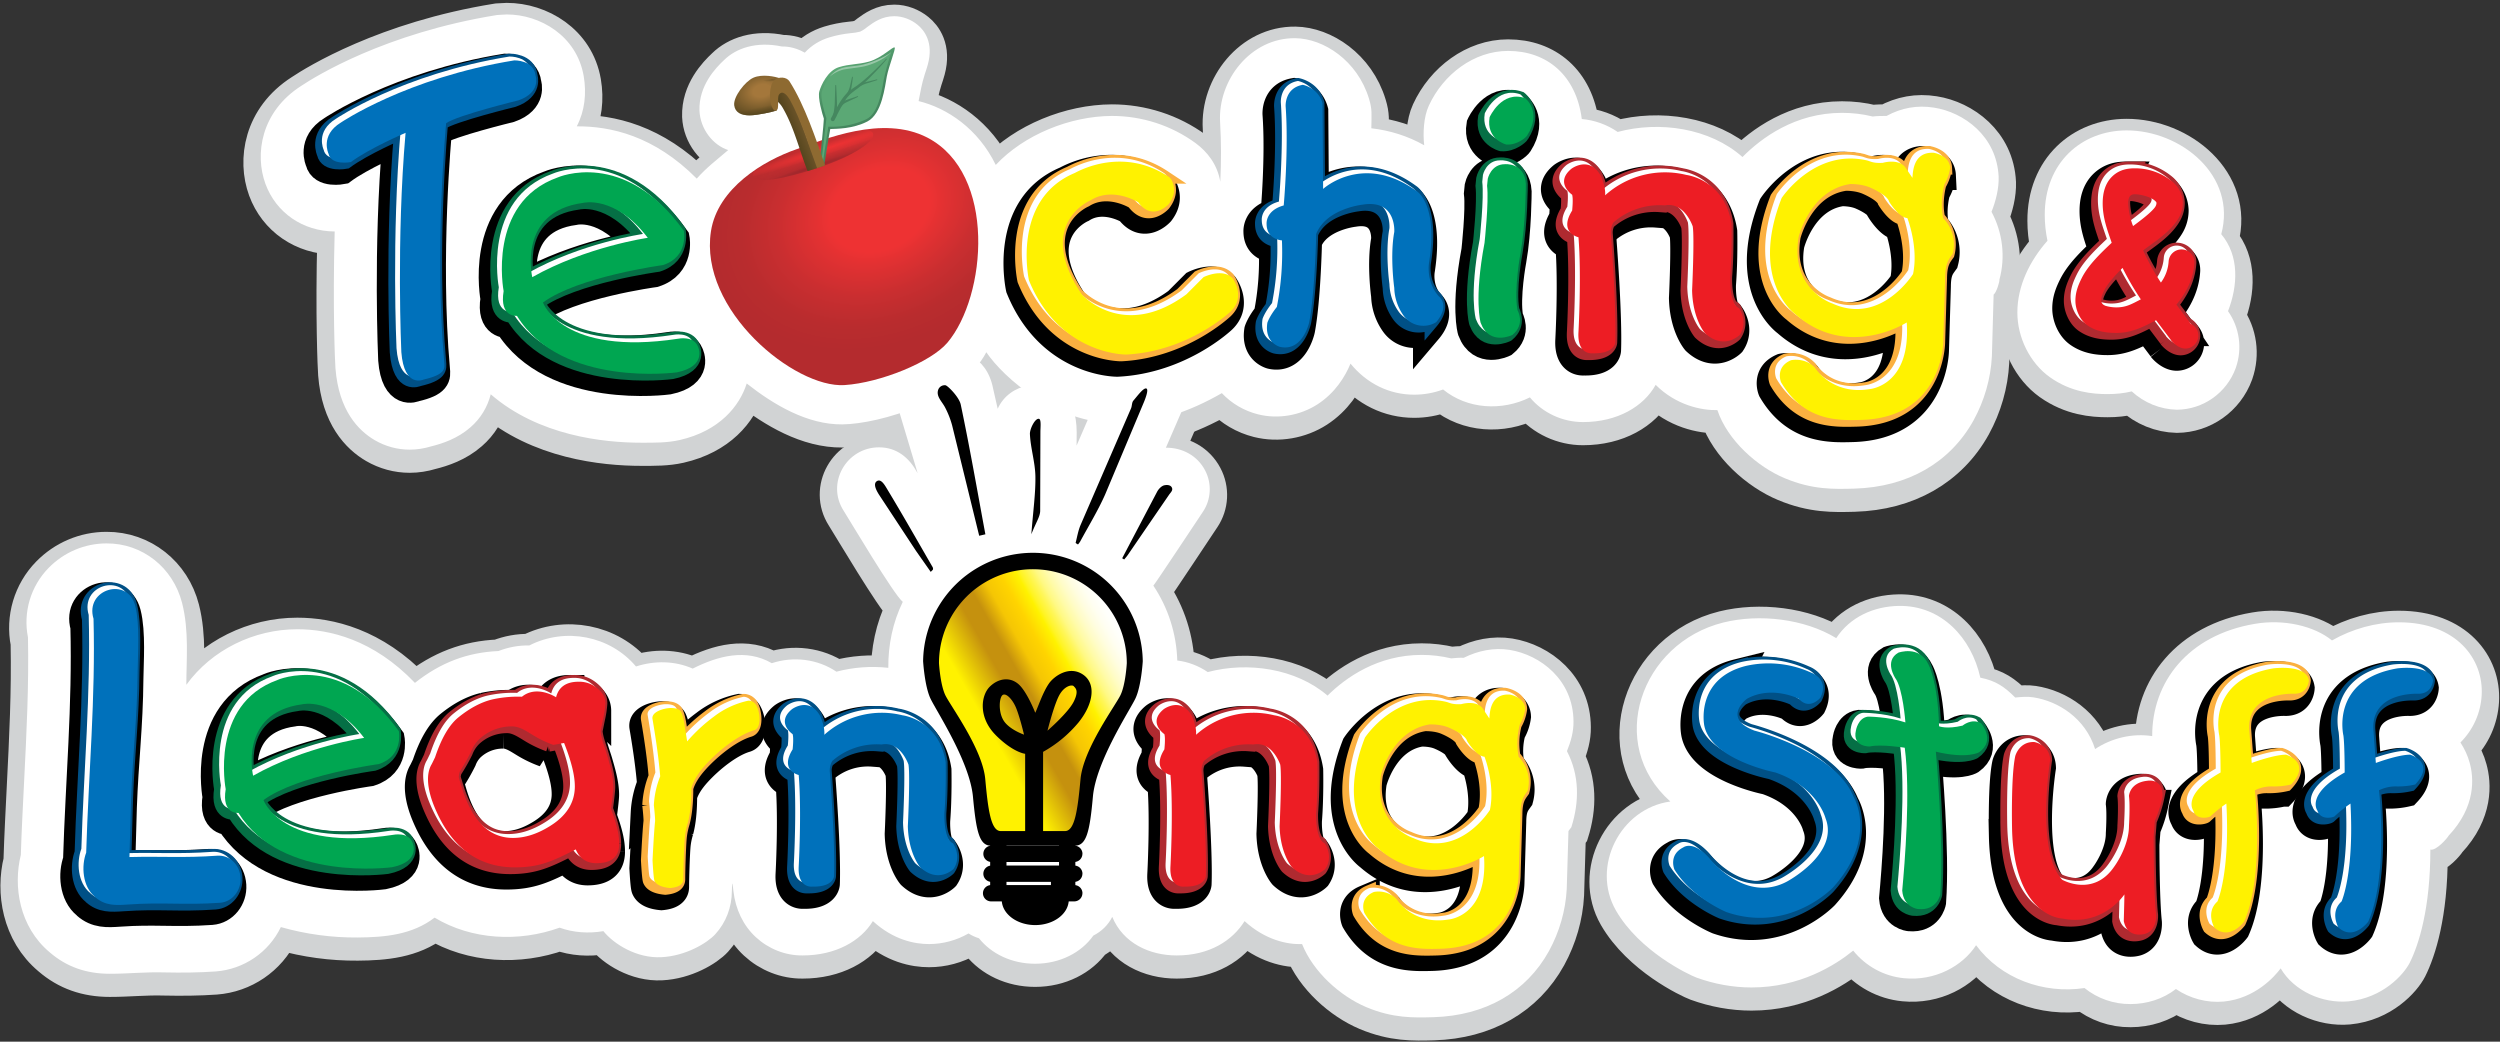 <svg xmlns="http://www.w3.org/2000/svg" xmlns:xlink="http://www.w3.org/1999/xlink" viewBox="0 0 1296 540"><rect x="0" y="0" width="1296" height="540" fill="#333333" stroke="none"/><style><![CDATA[.a{fill:#fff}.b{stroke:#000}.c{stroke-width:15}.d{stroke-width:7}.e{fill:#005086}.f{stroke:#005086}.g{fill:#0071bb}.h{fill:#af2a30}.i{stroke:#af2a30}.j{fill:#ed1d24}.k{fill:#fbb040}.l{stroke:#fbb040}.m{fill:#fff200}.n{fill:#056f45}.o{stroke:#056f45}.p{fill:#00a651}]]></style><defs><linearGradient id="A" x1="497.62" y1="385.94" x2="590.25" y2="333.27" xlink:href="#g"><stop offset=".16" stop-color="#fff200"/><stop offset=".34" stop-color="#c5910e"/><stop offset=".42" stop-color="#c5910e"/><stop offset=".5" stop-color="#f5c604"/><stop offset=".58" stop-color="#ffd400"/><stop offset=".65" stop-color="#fff200"/><stop offset=".67" stop-color="#fff425"/><stop offset=".71" stop-color="#fff658"/><stop offset=".74" stop-color="#fff984"/><stop offset=".78" stop-color="#fffbaa"/><stop offset=".82" stop-color="#fffcc9"/><stop offset=".86" stop-color="#fffde1"/><stop offset=".9" stop-color="#fffef2"/><stop offset=".94" stop-color="#fffffc"/><stop offset="1" stop-color="#fff"/></linearGradient><radialGradient id="B" cx="457.11" cy="108.49" r="90.08" gradientTransform="matrix(0.9 -0.43 0.33 0.69 8.82 230.41)" xlink:href="#g"><stop offset=".3" stop-color="#ee3233"/><stop offset=".39" stop-color="#e23132"/><stop offset=".62" stop-color="#c92e30"/><stop offset=".83" stop-color="#b92c2e"/><stop offset="1" stop-color="#b42b2e"/></radialGradient><radialGradient id="C" cx="539.59" cy="-155.39" r="9.53" gradientTransform="matrix(-0.16 -0.48 9.28 -3.07 1950.12 -131.47)" xlink:href="#g"><stop offset="0" stop-color="#9a262b"/><stop offset=".3" stop-color="#b42b2e"/><stop offset="1" stop-color="#b42b2e" stop-opacity="0"/></radialGradient><radialGradient id="D" cx="532.36" cy="-168.78" r="6.24" gradientTransform="matrix(-0.16 -0.48 8.33 -2.76 1920.34 -133.53)" xlink:href="#g"><stop offset="0" stop-color="#ee3233"/><stop offset="1" stop-color="#ee3233" stop-opacity="0"/></radialGradient><linearGradient id="E" x1="433.39" y1="36.47" x2="440.96" y2="49.11" xlink:href="#g"><stop offset="0" stop-color="#5ba875"/><stop offset="1" stop-color="#45875f"/></linearGradient><radialGradient id="F" cx="395.04" cy="46.8" r="21.46" gradientTransform="translate(2.88 103.72) rotate(-12.77) scale(1 0.67)" xlink:href="#g"><stop offset=".22" stop-color="#a4773b"/><stop offset="1" stop-color="#55451e"/></radialGradient><linearGradient id="G" x1="395.16" y1="59.39" x2="394.16" y2="54.38" xlink:href="#g"><stop offset="0" stop-color="#55451e"/><stop offset=".12" stop-color="#55451e" stop-opacity=".78"/><stop offset=".79" stop-color="#55451e" stop-opacity="0"/></linearGradient><linearGradient id="H" x1="410.75" y1="68.57" x2="416.57" y2="66.25" xlink:href="#g"><stop offset="0" stop-color="#55451e"/><stop offset="1" stop-color="#6c5429"/></linearGradient><radialGradient id="I" cx="400.04" cy="41.16" r="5.66" gradientTransform="translate(1.64 78.65) rotate(-6.78) scale(1 0.24)" xlink:href="#G"/><path id="J" d="M210.32 68.82s-18.74 8-28.45 15.2c0 0-10.23 2-11.6-4.42 0 0-4.42-9.38 6.34-16 0 0 34-23.2 90-32.3 0 0 10.22-.28 11.05 8 0 0 3 8.56-8.84 12.7 0 0-31.75 7.74-37.55 11.88 0 0-6.24 65.24-1 123.7.3 3.5.88 6.5-10.67 9.18 0 0-10.08 4.74-11.55-14.22 0 0-2.67-57.84 2.2-113.72"/><path id="K" d="M335.82 123.28s-31.93 4.6-59.9 20.4c0 0-7.9-33.9 26.32-38.5 0 0 16.46-4.28 33.57 18.1M289.08 92c-36.84 13.17-28 58.9-28 58.9-2.3 13.8 6.9 12.83 6.9 12.83 23 37.5 82.92 29.3 82.92 29.3 16.13-3.3 10.86-13.5 10.86-13.5-2.3-5.6-10.2-3.94-10.2-3.94-60.22 9.2-70.1-18.77-70.1-18.77 18.43-13.5 62.2-19.4 62.2-19.4 13.5-4.27 10.85-17.76 10.85-17.76C323.64 76.56 289.08 92 289.08 92"/><path id="L" d="M607.25 93.14c1.67 3.26 2.48 7.6-1.42 12.7 0 0-8.24 9.22-15.8-1 0 0-13.15-8.23-24.67-1 0 0-29 12.18-4.61 48.71 0 0 21.4 24.34 54.31 0l8.87-8.89s9.87-4.94 15.12.65c0 0 6.92 9.54-1 17.11 0 0-21.71 20.73-54.3 22.38 0 0-34.55.33-50.35-38.5 0 0-9.22-41.79 23.7-55.6 2.44-1.25 25-13.81 48.82 2A5.4 5.4 0 0 1 607.25 93.14Z"/><path id="M" d="M664.48 124.6s-7.88-.33-7.88-8.55c0 0-.66-6.92 8.88-9.55 0 0 2.63-28.95 1-51.33 0 0-.66-9.54 8.9-11.2 0 0 8 1.47 10.2 9.55l.33 44.42s20.72-19.1 48.7 1.3c0 0 10.86 6.6 6.27 36.52 0 0-2 9.88 4.92 17.77 0 0 6.26 4.6-1.3 13.5a12.67 12.67 0 0 1-16.79-3.28 25.82 25.82 0 0 1-4.92-14.49s-2.32-16.44 0-29c0 0 1.3-17.1-16.46-14.16 0 0-18.76 2-24 15.15 0 0-.66 30.28-3.62 45.73 0 0-3.3 15.47-15.13 12.84 0 0-8.23-2-6.58-12.5 0 0 1-3.28 4.92-8.2a146.43 146.43 0 0 0 2.63-34.56"/><path id="N" d="M780.79 74.91s-10.54-2.64-8.58-14.15c0 0 6.27-14.15 18.43-9.86 0 0 9 6.9 1 19.4C791.37 70.93 786.64 75.4 780.79 74.91ZM770.9 96.29c1 8.57-1.32 29.63-1.32 29.63-5.58 29.61-2 41.45-2 41.45 4.6 12.18 16.45 6.26 16.45 6.26 6.92-5.6 2.64-12.83 2.64-12.83-2-10.85 1.64-30 1.64-30C791 115.71 791 95.31 791 95.31c-.66-11.19-10.87-10.19-10.87-10.19-7.24 0-8.87 7.55-8.87 7.55Z"/><path id="O" d="M818.3 123s-10.52-2.3-3.3-13.83c0 0 .66-5.92 0-8.22 0 0-9.2-6.26-.33-13.5 0 0 9.2-6.92 15.13 3.62 0 0 2.64 5.25 2.3 10.18a46.4 46.4 0 0 1 42.12-10.56S894 93 897.6 116.05c0 0 .34 14.8-.66 27.3 0 0-.65 14.16 4.62 16.46 0 0 4.92 6.92.32 13.82 0 0-8.22 8.22-18.1-1 0 0-6.26-7.24-6.6-22.06 0 0 1.3-27.3.33-33.23 0 0-4.28-12.83-14.47-10.86a36.26 36.26 0 0 0-26.67 8.88 10.47 10.47 0 0 0-1.31 5.93s3 38.5 2.3 56.26c0 0-.33 5.94-11.85 5.6 0 0-7.9 1-7.24-10.87 0 0 1.63-29.6 0-49.35"/><path id="P" d="M991.4 92.2c.28-3.5.57-13.54 11.07-13 0 0 8.16 1.3 8.47 7.8a22.51 22.51 0 0 1-2.93 8.49s-2.6 8.8-.65 17.6a19.45 19.45 0 0 1 4.88 18.56c-1.93 2.68-3.85 4.9-3.9 12.72l-1 33.55s-.65 38.57-42.35 39.75c-11.5.33-29.66 1-41.7-19.54 0 0-3.26-7.83 5.22-11.4 0 0 7.16-1.63 12.37 3.9 0 0 8.8 14.35 28.35 11.08 0 0 21.5-1.62 19.22-34.54 0 0-30.63 19.56-57.68-4.23 0 0-24.1-17-7.16-60.28 0 0 16.8-25.6 44-19.55 2.1.47 3.24 1.62 8.47 1.3 0 0 7.48-2.3 11.4 2zm-32.58 3.27c-20.52 3.25-26.4 27.36-26.4 27.36-4.56 27.38 17.6 34.54 17.6 34.54 25.06 11.4 41.7-15.32 41.7-15.32 2.95-14-2.94-29-2.94-29-4.55-.32-9.44-8.48-9.44-8.48-1-3.58-9.45-7.16-9.45-7.16-4.88-2.28-11.07-2-11.07-2"/><path id="Q" d="M1125.4 176.26l-7.7-10.24c-7.07 3.68-12.9 6.57-20.6 6.57-4.92 0-10.35-.63-15.15-4.05-3.78-2.7-6.06-8.1-6.06-12.63s1.5-8.2 3.27-11.74c3.46-6.94 10.25-13.28 15.54-18.32-2.28-6.67-4.67-12.93-4.67-20.45 0-5.18 1.18-10.44 5.18-14.15 3.54-3.28 7.7-4 11.5-4a30.51 30.51 0 0 1 20.08 7.45 14.89 14.89 0 0 1 4.8 10.49 15.63 15.63 0 0 1-2.4 8.2c-4.37 7.14-12.18 11.8-18.18 16.42a118.88 118.88 0 0 0 9.21 16.67 20.64 20.64 0 0 0 4-11 6.7 6.7 0 0 1 13.37.88c-.62 9.6-5.43 16.78-9.33 21.57.1.15 5.43 7 7.44 10a6.56 6.56 0 0 1 3.54 8.21 6.77 6.77 0 0 1-6.31 4.56c-3.2 0-6.28-2.77-7.6-4.42m-34.08-17.82a19.79 19.79 0 0 0 5.8.89c5.06 0 7.73-1.56 12.76-4.17a145.63 145.63 0 0 1-9.48-16.3c-3.55 3.55-7.62 7.92-9.46 11.63-1.46 3-2.9 6.64.43 7.93zm12-53a37.69 37.69 0 0 0 2.53 11.74c3.7-2.76 9.07-6.77 11.24-9.6 1.1-1.43 1-2.78.63-3-2.12-2.52-8.12-3.9-11-3.9s-3.4 2.35-3.4 4.8"/><path id="R" d="M49.34 465c-6.67-5.3-7.24-16.17-4.66-23 1.24-41.05 4.9-80.17 3.8-121.23-4.62-15.38 17.7-22 21.6-6.83 2.53 9.86 1.34 25.74 1.27 33.72-.22 25.3-2.54 42.6-3.4 66.77l-.84 29.86c16.9-.44 28.25.53 45.52-.7 6.34-.45 11.64 4.55 12.06 11.4.42 6.6-4.24 12.54-10.6 13-19 1.33-29.2-.42-47.85.92-6 .42-11.7.77-16.93-3.88"/><path id="S" d="M188.75 382.53s-30.68 4.42-57.54 19.6c0 0-7.6-32.55 25.3-37 0 0 15.8-4.12 32.25 17.38m-44.9-30C108.45 365.15 117 409.1 117 409.1c-2.2 13.27 6.63 12.32 6.63 12.32 22.13 36 79.66 28.14 79.66 28.14 15.5-3.18 10.43-13 10.43-13-2.2-5.38-9.8-3.8-9.8-3.8-57.84 8.85-67.33-18-67.33-18 17.7-13 59.75-18.66 59.75-18.66 12.95-4.1 10.43-17.06 10.43-17.06-29.7-41.42-62.92-26.55-62.92-26.55"/><path id="T" d="M321 437.48q0 10-11.9 10c-5.26 0-8.75-2.68-10.63-7.14-11.49 5.78-18.43 9.3-31.52 9.3q-28.85 0-41.78-31.45c-3.18-7.74-4.8-16.29-1.41-22 .15-.24.74-1.46 1.79-3.64q5-15 12.18-20.74 8.85-7.14 17.47-9.22a61.05 61.05 0 0 1 15.39-1.41c5.27-4.34 12.43-2.9 17.69.29a.35.35 0 0 0 0-.06q2.1-8 11.66-8a14.23 14.23 0 0 1 8.85 2.75c3 2.24 5.06 4.74 5.06 8.48a49.81 49.81 0 0 1-1.19 7.94l-1.27 6.25c.09 3.59 2.22 8.8 3.2 12.19 1.49 5.17 3.35 11.33 3.35 17 0 1.53-.41 5.28-1.19 11.23 2 5.51 4.3 12.35 4.24 18.13m-23-29.86q0-8.36-5.57-22.36l-5.57 1a56.81 56.81 0 0 1-10.24-4.88c-3.47-2.09-7.21-4.71-11.05-4.71a24.45 24.45 0 0 0-17.23 6.74 18.65 18.65 0 0 0-4.25 6.63 99.68 99.68 0 0 1-5.71 10 16.13 16.13 0 0 0-.56 2.76 16.13 16.13 0 0 0 .74 2.68q8 29 27.37 29 9.14 0 18.62-5.8Q298 420.52 298 407.62Z"/><path id="U" d="M353.22 369.36c1.1 2.3 1.73 6.82 2.25 10.28l.76 4.7a85.34 85.34 0 0 1 13.9-12.88 44.26 44.26 0 0 1 17.87-8.24 4.72 4.72 0 0 1 4.27 2.84c1.66 3.06 2.68 11.3-1.26 12.47-8.46 2.48-18.67 10.74-25.16 17.87q-5.9 6.5-7.45 12.22 0 11.14-1.83 17.95a38.82 38.82 0 0 0-1.62 8.39c-.38 4.93-.73 16-.73 20.9q0 3.86-6.83 4.5-6.7-.64-8.12-3.8c-.3-.65-.64-4.15-1-10.48q.74-14.83 1.34-20.47c0-1.43-.2-4.16-.65-8.16a46.17 46.17 0 0 1 3.29-15q-1-12.22-4-29.76c-.64-3.76 6.14-5.65 9.5-5.65q4.5 0 5.48 2.3"/><path id="V" d="M414.07 401.76s-10.1-2.22-3.17-13.28c0 0 .65-5.7 0-7.9 0 0-8.85-6-.32-12.95 0 0 8.85-6.65 14.55 3.48 0 0 2.53 5 2.2 9.8a44.55 44.55 0 0 1 40.46-10.11s19 2.2 22.45 24.35c0 0 .32 14.2-.65 26.22 0 0-.62 13.6 4.45 15.8 0 0 4.72 6.65.3 13.28 0 0-7.9 7.9-17.37-.94 0 0-6-7-6.34-21.2 0 0 1.27-26.24.33-31.93 0 0-4.12-12.32-13.9-10.43a34.82 34.82 0 0 0-25.62 8.54 9.89 9.89 0 0 0-1.26 5.68s2.85 37 2.2 54.05c0 0-.32 5.7-11.38 5.4 0 0-7.57.95-6.95-10.44 0 0 1.57-28.44 0-47.4"/><path id="W" d="M772.07 372.45c.27-3.33.55-12.9 10.54-12.4 0 0 7.77 1.23 8.06 7.43a21.31 21.31 0 0 1-2.79 8.08 38.09 38.09 0 0 0-.62 16.75 18.49 18.49 0 0 1 4.65 17.69c-1.83 2.55-3.66 4.66-3.7 12.1l-.94 31.9s-.62 36.7-40.3 37.83c-11 .3-28.23.94-39.7-18.6 0 0-3.1-7.45 5-10.85a13.18 13.18 0 0 1 11.74 3.73s8.36 13.66 27 10.55c0 0 20.48-1.55 18.3-32.88 0 0-29.15 18.62-54.9-4 0 0-22.94-16.14-6.82-57.4 0 0 16-24.36 41.87-18.6 2 .44 3.1 1.54 8.08 1.25 0 0 7.1-2.2 10.85 1.85zm-31 3.1c-19.54 3.1-25.14 26.05-25.14 26.05-4.34 26.06 16.76 32.87 16.76 32.87 23.86 10.86 39.68-14.58 39.68-14.58 2.8-13.33-2.8-27.6-2.8-27.6-4.33-.3-9-8.08-9-8.08-.9-3.4-9-6.8-9-6.8-4.65-2.17-10.53-1.86-10.53-1.86"/><path id="X" d="M939.14 348.8s9.23 3.28 4.6 12.83c0 0-5.6 6.9-11.18.66 0 0-14.15-7.24-27 0 0 0-13.17 9.88 3.93 16.46 0 0 41.8 10.52 51.34 34.2 0 0 12.84 21.06-10.54 47.07 0 0-22.7 24-55.26 12.82 0 0-17.78-7.23-27-22.05 0 0-3.28-7.56 4.6-11.5 0 0 4.93-3.95 13.5 5.6 0 0 18.4 23.68 40.13 12.16 0 0 27.32-14.48 20.08-32.9 0 0-4-16.1-26-23.7 0 0-33.4-6.6-36.85-24.35-.6-3.18-3-24.75 21.72-30.92a53.27 53.27 0 0 1 33.89 3.61"/><path id="Y" d="M987.43 387.63s-12.5-2-18.1-.65c0 0-9.2.32-7.24-8.22 0 0 1-6.58 6.25-7.26 0 0 10.53 0 19.42 3 0 0-1.3-17.76-5.26-23 0 0-5.92-8.9 1.64-13.17 0 0 10.86-3.94 15.47 5.93 0 0 4.93 8.54 5.6 32.24 0 0 3.95 1.65 12.18-.34 0 0 4.6-3.93 9.54-1.3 0 0 7.9 8.88-1 15.13 0 0-5.94 3.62-22.38-.32 0 0 4.28 47.37 2.3 74 0 0-1.63 8.56-11.5 7.58 0 0-7.5-.62-8.24-9.56 1.3-14.15 4.37-50.6 1.32-74"/><path id="Z" d="M1044.72 391.92s2-7.58 9.87-7.25c0 0 7.89 1.31 8.22 9.22 0 0-7.56 47.37 6.26 62.18 0 0 16.11 9.22 27-6.89 0 0 7.59-10.21 7.59-21.07 0 0 .65-10.2 0-15.46 0 0 .31-6.92 9.52-7.9 0 0 8.23-1.64 7.9 8.23a60.72 60.72 0 0 1-4 12.5l-.65 8.23s0 28.62 1.3 40.47c0 0 .67 7.9-5.58 9.87 0 0-9.22 3-11.18-6.58 0 0 .32-11.19.32-13.82 0 0-10.86 16.78-32.24 12.5 0 0-25-.66-26-46.72C1043.06 429.43 1042.42 402.44 1044.72 391.92Z"/><path id="a" d="M1154.12 416.6a65.15 65.15 0 0 0-8.25 6.6c-.62.55-7.22 2.3-8.87-3 0 0-6.24-8.22 14.14-19.74 0 0 0-14.15-.65-19.1 0 0-6.9-28.95 28-34.88 0 0 17.1-2.3 18.43 6.26 0 0-.32 6.9-7.56 6.9 0 0-24.35-1.3-23.36 18.44l1.3 17.44s11.5-4.3 17.77-4.3c0 0 13.5 3.95 2.63 15.47a39.3 39.3 0 0 1-9.53 1 19.12 19.12 0 0 0-9.22 2s4.93 44.42-5.6 68.1c0 0-7.56 10.22-15.46 3 0 0-4.6-7.9 1.64-13.48 0 0 6.58-14.5 4.62-50.68"/><path id="b" d="M1032.4 109.8c2.2-5.5 3.9-12.1 3.7-18.2c-1-21.1-18.1-33.4-33.5-35.8c-8.7-1.4-16.9 0.1-24.6 4.3 c-2.4 0-4.8 0-7.2 0.3c-5.2-1.3-10.6-1.9-15.9-1.9c-24.3 0-41.8 13-51.6 22.9c-17-15.1-43.1-18.8-64.7-13 c-5.5-3.8-11.9-6.1-18.6-6.7c-2.9-22.7-18.1-35.3-38.2-35.3c-17.7 0-33.6 12.1-41.1 28.4c-2.7 5.8-3.1 14.3-2.4 20.5 c-8.5-4.8-17.8-7.7-27.4-8.8c0.1-7.5 0.5-9.7-1.2-15.3c-6-19.8-23.5-31.2-38.2-31.4c-23.2-0.3-40.3 21.9-39 43.6 c0.6 10.3 0.6 20.5 0.1 30.8c-1.5-8.9-6.7-15.5-12.8-20C607.2 65 592 60.1 576.4 60.1c-21.7 0.1-45.5 9.7-60.2 25.4 c-9.2-18.9-25.3-29.5-40-33.1c1.1-5.4 1.5-8.5 3.2-13.9c0.6-1.8 1.2-3.6 1.6-5.1c3.1-11.4-1.9-17.8-5.4-20.6 c-3.3-2.7-7.7-4.4-12-4.4c-6.4 0-10.7 3.2-13.6 5.3c-1.3 1.1-2.6 2-4.1 2.7c-1.6 0.4-3.3 0.7-5 0.8c-3.8 0.4-7.4 1.1-11 2.2 c-4.9 1.5-9.2 4.1-12.7 7.9c-5.7-3.2-10.1-3.2-11.9-3.2c-13.4-2.8-23.8 1-29.9 7c-4.4 4.1-13.2 13.3-12.8 26.2 c0.4 9.7 7.1 18 14.9 20.5c-5.9 5.1-11.1 8.9-16.3 14.8c-22.2-22.4-44.9-27.2-62.2-27.1c4.2-8.1 5.1-17.1 3.6-26 c-3.6-21-22.7-32-39.9-32c-1 0-4.8 0.3-5.1 0.3c-58.1 9.4-94.2 31.9-101.4 36.7C135.2 57.9 132 80 137.6 95.3 c5.5 15 19.4 24.6 35.9 24.7c-1.1 40.1 0.2 68.7 0.4 70.9c1.7 22 12 32.4 20.4 37.3c5.5 3.2 11.7 4.9 18.1 4.9l0 0 c3.7 0 7.5-0.6 11.1-1.7c5.7-1.4 13.7-4 20.4-9.9c5.2-4.5 8.8-10.4 10.5-17.1c24.8 21.5 58.4 25.1 78.1 25.1 c6.8 0 13.3 0.1 19.9-1.4c20.6-4.7 31-17.6 34.7-29.3c14.1 11.1 31.5 21.4 49.6 21.2c19.3-0.2 61.8-12.8 74.6-37.4 c9.2 13.4 35.2 36.6 68 36.9c19 0.5 37.6-6.2 54.1-15.7c5.1 5.4 11.6 9.2 18.8 11c10.4 2.6 21.8 0.6 30.8-5.2 c9.1-5.9 14.3-14.3 17.1-21.1c8.5 10.4 20.2 16.1 33 16.1c5.1 0 10.2-0.9 15-2.7c12.6 10.3 30.5 11.3 45 4.1 c6.7 8.1 17 12.8 27.5 12.8c17.9 0 31.5-8.1 37.7-19.3c10.6 10.6 23.8 13.3 32 13.1c5.2 15.6 20.7 29.4 34.9 35.3 c14.3 6 25.4 5.7 36.1 5.4c27.6-0.8 49.6-13.4 61.8-35.4c5.6-10.2 8.9-21.6 9.5-33.2l0.9-32c1.4-0.9 3.2-6.8 3-7.7 C1039.7 133.2 1038.2 120.6 1032.4 109.8z"/><path id="c" d="M1128.5 212.4c-8.7-0.2-17-3.6-23.4-9.5c-4.1 1-8.3 1.4-12.5 1.4c-7.6 0-18.9-0.9-30-8.8 c-10.2-7.3-16.8-20.4-16.8-33.5c0-13.9 6.5-26.9 15.6-37.2c-0.9-4.4-1.4-8.8-1.4-13.3c-0.1-27.2 19.1-43.8 42.3-43.9 c28.2-0.1 57.4 23.4 49.2 53.8c9.5 11.3 8.6 26.8 3.5 39.9c6 8.5 7.5 19.4 4.1 29.2l-0.1 0.3 C1154.3 203.7 1142.1 212.3 1128.5 212.4z"/><path id="d" d="M812.3 389.4c2-4.9 3.5-10.1 3.4-15.4c-0.1-21.5-17.1-34.5-33.1-37.1c-8.1-1.3-16.4 0.4-23.8 4.1 c-2.2-0.1-4.4 0.1-6.5 0.3c-5.1-1.2-10.1-1.8-15.3-1.8c-22.7 0-39.2 11.6-48.8 21.1c-16.4-14.1-41.4-17.7-62.1-12.2 c-4.7-3.2-10.1-5.3-15.8-6c-0.4-13.8-4.7-27.3-12.4-38.8c1.4-1.6 24.4-36.4 25.7-38.3c4.3-6.4 4.7-14.7 1.1-21.5 c-4-7.6-11.8-11.8-20.3-11.7l7.8-18c11.7-26.3-28.9-42-39.4-17.1L558.1 231c0.1-9.4 0.8-18.1-6.1-25.1c-10.4-10.5-28.7-7.5-34.8 6 l-2.4-10.6c-6.8-34.5-58.5-18.9-48.5 12.6l9.4 31.4c-4.3-8-10.8-13.4-20-13.4c-17 0-27.5 18.6-18.4 32.8 c3.3 5.2 26.1 43.7 30.7 47.3c-5.2 10.7-7.6 22.3-7.5 34.2c-9-1-18.2-0.3-26.9 2c-9.8-6.6-22.3-8.1-33.5-4.4 c-13.3-7.7-27.9-3.8-41 2.8c-9.3-4.1-19.8-4.2-29.4-1.1c-13.5-16-36.7-20.4-55.3-10.9c-5.5-0.1-10.9 0.9-16 2.9 c-16.1 0.7-29.9 5.9-43.3 16.5c-21.6-22.6-44.5-27.8-61-27.8c-22.4 0-44.3 10.6-57.5 28.8c0-12.9 1.5-27.9-2.2-42.4 c-4.7-18.4-20.6-31-39.2-30.9c-11.3 0-22.1 4.6-30 12.7c-9.3 9.5-13.3 23-10.7 36c0.5 24.9-0.7 49-2 74.7 c-0.6 12.4-1.3 25.1-1.7 38.1c-4 16.1-0.9 37.2 15 50.5c8.7 7.5 18.9 11.1 31.1 11.1c10.1 0 18.3-1 28.4-0.7 c8.6 0.2 18.2 0.1 26.5-0.5c14.6-1.1 27.5-9.9 33.8-23c13 3.7 26.4 5.5 39.8 5.4c14.1-0.1 28.3-1.4 39.9-10.3 c19.3 11.6 43.7 12.8 64.8 5.2c7.2 2.6 15.1 3.1 22.7 1.8c5.3 6.6 17.2 14.2 30.1 13.5c12.4-0.6 23.6-7.2 27.9-11.9 c5.6-6.1 8.6-14.1 8.6-22.4c0.1-7.1 0.5-2.7 0.8 0c1.1 9.5 5.1 17.9 11.6 23.9c6.6 6.1 15.3 9.6 24.3 9.5c17 0 30.1-7.4 36.4-17.8 c10.7 9.8 21.7 11.9 29.1 11.9c7.2 0 14.2-1.9 20.5-5.5c1.7 1.1 3.5 1.9 5.4 2.5c6.4 8 16.9 13.2 29.1 13.2 c12.9 0 24-5.8 30.2-14.6c4.2-2.1 7.7-5.5 9.8-9.7c5.6 13.6 19.3 20 33.4 20c17 0 28.9-7.7 35.2-17.8 c10.7 9.8 22.2 12.2 29.8 11.9c5.8 14.5 19.8 27 33.3 32.7c13.8 5.8 24.5 5.5 34.9 5.2c26.7-0.8 48-12.9 59.8-34.3 c5.4-9.9 8.6-20.9 9.2-32.1l0.9-30.1l1.5-2C818.8 415.5 818.8 401.9 812.3 389.4z"/><path id="e" d="M1243.6 322.6c-12.1 0-24.1 3.4-34.7 9.4c-9.2-7.5-25-11.2-40-8.6c-34.8 5.9-53.3 30.3-53.2 58.2 c-10.2-1.6-21 1-29.6 6.7c-5-15.9-19-24.8-32-26.8c-3.1-0.5-6.3-0.2-9.4 0.1c-5.5-5.5-10-8.7-18.1-10.3 c-4.6-20.6-20-37.5-42.2-37.2c-13 0.2-25.3 5.7-32.5 16.7c-16.6-10.1-39.9-12.7-58.5-8.1c-43 10.7-61 63.1-27.5 92.8 c-26.1 3.6-41.2 33.9-28.2 56.5c12.3 21.3 37.8 33.3 41.8 34.8c9.1 3.3 18.8 5.1 28.5 5.1l0 0c25 0 43.2-11.4 52.7-19.1 c6.5 8.1 16 13.3 26.3 14.3c16.1 1.6 30.4-6.3 37.4-17.1c12.8 17.3 34.9 25.4 56.2 22.2c6.7 5.4 15.2 8.4 23.9 8.3l0 0 c8.4 0 16.8-2.6 23.5-7.8c7.2 4.9 16.1 7.3 24.8 6.5c16.4-1.6 26.5-13.1 29.5-17.2l0 0c6.9 11.8 21.7 18.3 35.2 17.1 c17.7-1.7 28.6-13.9 31.7-20c4.7-9.4 10.7-28.2 10.7-58.7c2.9 0.9 9-6.1 9.4-7.1c14.4-15.3 13.1-30.2 11-37.8 c-1-3.8-2.7-7.3-4.8-10.6c6.6-6.6 10.5-15.3 11-24.5C1287.6 341.8 1273.5 322.6 1243.6 322.6z"/><path id="f" d="M390.62 40.26c-4.44 1.94-10.6 10.05-10 14.37.48 3.67 3.52 5.17 7.92 5.17s12.33-1.95 13.7-2.4.36-6.06.38-7.88c0-4.28 4.33-7.83 2-8.8-2.82-1.13-9.57-2.4-14-.46z"/><linearGradient id="g" gradientUnits="userSpaceOnUse"/></defs><g fill="#d1d3d4" stroke="#d1d3d4" stroke-width="18"><use xlink:href="#e" y="3"/><use xlink:href="#d" y="3"/><use xlink:href="#c" y="3"/><use xlink:href="#b" y="3"/></g><g class="a"><use xlink:href="#e"/><use xlink:href="#d"/><use xlink:href="#c"/><use xlink:href="#b"/></g><use xlink:href="#X" x="-4.5" y="4" class="b c"/><use xlink:href="#X" x="-2.5" class="d e f"/><use xlink:href="#X" x="-2.5" y="-2" class="a"/><use xlink:href="#X" class="g"/><use xlink:href="#Y" x="-4.5" y="4" class="b c"/><use xlink:href="#Y" x="-2.5" class="d n o"/><use xlink:href="#Y" x="-2.5" y="-2" class="a"/><use xlink:href="#Y" class="p"/><use xlink:href="#Z" x="-4.5" y="4" class="b c"/><use xlink:href="#Z" x="-2.5" class="d h i"/><use xlink:href="#Z" x="-2.5" y="-2" class="a"/><use xlink:href="#Z" class="j"/><use xlink:href="#a" x="-4.5" y="4" class="b c"/><use xlink:href="#a" x="-2.5" class="d k l"/><use xlink:href="#a" x="-2.5" y="-2" class="a"/><use xlink:href="#a" class="m"/><use xlink:href="#a" x="59.84" y="4" class="b c"/><use xlink:href="#a" x="61.84" class="d e f"/><use xlink:href="#a" x="61.84" y="-2" class="a"/><use xlink:href="#a" x="64.34" class="g"/><use xlink:href="#R" x="-4.5" y="4" class="b c"/><use xlink:href="#R" x="-2.5" class="d e f"/><use xlink:href="#R" x="-2.5" y="-2" class="a"/><use xlink:href="#R" class="g"/><use xlink:href="#S" x="-4.5" y="4" class="b c"/><use xlink:href="#S" x="-2.5" class="d n o"/><use xlink:href="#S" x="-2.5" y="-2" class="a"/><use xlink:href="#S" class="p"/><use xlink:href="#T" x="-4.5" y="4" class="b c"/><use xlink:href="#T" x="-2.5" class="d h i"/><use xlink:href="#T" x="-2.5" y="-2" class="a"/><use xlink:href="#T" class="j"/><use xlink:href="#U" x="-4.5" y="4" class="b c"/><use xlink:href="#U" x="-2.5" class="d k l"/><use xlink:href="#U" x="-2.5" y="-2" class="a"/><use xlink:href="#U" class="m"/><use xlink:href="#V" x="-4.5" y="4" class="b c"/><use xlink:href="#V" x="-2.5" class="d e f"/><use xlink:href="#V" x="-2.5" y="-2" class="a"/><use xlink:href="#V" class="g"/><use xlink:href="#V" x="188.212" y="4" class="b c"/><use xlink:href="#V" x="190.212" class="d h i"/><use xlink:href="#V" x="190.212" y="-2" class="a"/><use xlink:href="#V" x="192.712" class="j"/><use xlink:href="#W" x="-4.5" y="4" class="b c"/><use xlink:href="#W" x="-2.5" class="d k l"/><use xlink:href="#W" x="-2.5" y="-2" class="a"/><use xlink:href="#W" class="m"/><path d="M513.73 434.37c-2.76 0-4.13-8.7-5.34-21.75-1.4-15.33-12.9-35.4-19.07-46.16-5.07-8.84-6.8-15.4-6.8-23.82A52.85 52.85 0 0 1 535.31 290c29.14 0 54.76 23.6 53 52.68a55.29 55.29 0 0 1-6.79 23.82c-6.18 10.77-17.67 30.83-19.08 46.16-1.2 13.05-2.57 21.75-5.34 21.75z" fill="url(#A)"/><path d="M516.18 381.07c-9.07-9.08-7.83-20.62-2.87-25.3 4.23-4 9.9-5 14.42-1.32s8.95 15.06 8.95 15.06c1.63-3.43 3.94-10.7 7.16-15.27 2.46-3.5 10.1-9.28 17.28-4.74s6 15.06-2 25a64.91 64.91 0 0 1-18.38 15.26v43.54h-9.3v-42.53s-6.2-.62-15.27-9.7M543 378.8s10.73-9.3 13.62-15.07.83-7.06 0-8-4.88-.28-7.6 4.87-6 18.17-6 18.17m-12.17 2.05s-2.48-10.52-4.56-14.86-5.53-7.42-7-5.15-1.67 9.5 1.63 13.63 9.9 6.38 9.9 6.38"/><path d="M513.73 438.4c-6 0-7.66-7.2-9.35-25.4s-18.92-44.35-22-50.82-3.84-19.42-3.84-19.42a56.94 56.94 0 0 1 113.87 0s-.73 12.94-3.85 19.42-20.37 32.6-22 50.82-3.36 25.4-9.36 25.4zm38.42-7.58c5.12 0 6.55-11.45 8-27s18-37.9 20.7-43.45 3.28-16.6 3.28-16.6a48.68 48.68 0 0 0-97.36 0s.63 11.06 3.28 16.6 19.27 27.87 20.7 43.45 2.87 27 8 27zm8.97 32.24a4.22 4.22 0 0 1-4.23 4.22H514a4.23 4.23 0 1 1 0-8.45h42.92a4.22 4.22 0 0 1 4.23 4.23"/><path d="M561.12 452.94a4.22 4.22 0 0 1-4.23 4.23H514a4.23 4.23 0 0 1 0-8.46h42.92a4.22 4.22 0 0 1 4.23 4.23m-.03-10.32a4.22 4.22 0 0 1-4.23 4.23H514a4.23 4.23 0 0 1 0-8.46h42.92a4.23 4.23 0 0 1 4.23 4.23"/><path d="M549 459.6V436h8.46v23.6c.07 5.4-8.46 5.4-8.46 0zM513.3 436h8.46v24.9h-8.46z"/><path d="M554.05 466.38c0 7.28-7.78 13.18-17.38 13.18s-17.37-5.9-17.37-13.18 34.75-7.28 34.75 0m-9.25-13.14h6.7v7.67h-6.7zm36.92-163.8l18.12-34.5c.76-1.44 2.3-3.06 3.76-3.37s3.45-.2 4 1.45c.44 1.36-.8 2.34-1.6 3.52q-10.66 15.54-21.3 31.1c-.58.85-1.27 1.6-1.92 2.4l-1-.62m-22.95-7.15c-.53-.37-1.26-.72-1.22-.88.8-3.1 1.32-6.33 2.57-9.25l26.15-60.44c.55-1.27.36-3 1.2-4 2.14-2.48 5.27-6.8 6.73-6.3 1.26.43-.24 4.6-1.18 6.9l-20.2 48.1c-3.72 8.38-8.56 16.25-12.92 24.34a13.07 13.07 0 0 1-1.11 1.5m-24.2-5.3c.93-12.28 2.25-21.2 2.1-30.08-.14-7.3-2.53-14.56-2.84-21.88-.1-2.56 2.62-8.16 4.64-7.88 1.33.2.8 4.47.8 6.7l-.12 41.1c-.08 3-2.17 5.9-4.58 12.05m-27.04.77l-14-57.1a45.7 45.7 0 0 0-3.6-9.25c-1.64-3.24-4.8-5.8-3.67-9.25a3.57 3.57 0 0 1 3.91-2.38c1.5.62 7 6.22 7.8 10 4.7 22.3 8.6 44.8 12.77 67.25l-3.22.75m-25.1 18.74l-7.63-10.88-19.3-29.33c-1.28-2.07-3.15-5.53-.93-6.88s4.16 2.34 5.48 4.53c8 13.24 15.6 26.68 23.34 40.06a1.7 1.7 0 0 1 .2 1.18c-.1.34-.5.6-1.17 1.32"/><use xlink:href="#Q" x="-4.5" y="4" class="b c"/><use xlink:href="#Q" x="-2.5" class="d h i"/><use xlink:href="#Q" x="-2.5" y="-2" class="a"/><use xlink:href="#Q" class="j"/><use xlink:href="#J" x="-4.5" y="4" class="b c"/><use xlink:href="#J" x="-2.5" class="d e f"/><use xlink:href="#J" x="-2.5" y="-2" class="a"/><use xlink:href="#J" class="g"/><use xlink:href="#K" x="-4.5" y="4" class="b c"/><use xlink:href="#K" x="-2.5" class="d n o"/><use xlink:href="#K" x="-2.5" y="-2" class="a"/><use xlink:href="#K" class="p"/><use xlink:href="#L" x="-4.5" y="4" class="b c"/><use xlink:href="#L" x="-2.5" class="d k l"/><use xlink:href="#L" x="-2.5" y="-2" class="a"/><use xlink:href="#L" class="m"/><use xlink:href="#M" x="-4.5" y="4" class="b c"/><use xlink:href="#M" x="-2.5" class="d e f"/><use xlink:href="#M" x="-2.5" y="-2" class="a"/><use xlink:href="#M" class="g"/><use xlink:href="#N" x="-4.5" y="4" class="b c"/><use xlink:href="#N" x="-2.5" class="d n o"/><use xlink:href="#N" x="-2.5" y="-2" class="a"/><use xlink:href="#N" class="p"/><use xlink:href="#O" x="-4.5" y="4" class="b c"/><use xlink:href="#O" x="-2.5" class="d h i"/><use xlink:href="#O" x="-2.5" y="-2" class="a"/><use xlink:href="#O" class="j"/><use xlink:href="#P" x="-4.5" y="4" class="b c"/><use xlink:href="#P" x="-2.5" class="d k l"/><use xlink:href="#P" x="-2.5" y="-2" class="a"/><use xlink:href="#P" class="m"/><path d="M491.07 177.72c20.5-24.26 25.66-87.72-10.35-106.4-23.27-12-53.6 1.06-67.7 6-17.36 6-41 20.27-44.46 42.56-6.34 40.9 43.45 81.4 69.22 79.75 18.66-1.23 44.87-11.97 53.28-21.92z" fill="url(#B)"/><path d="M452.6 69.25c-1.37-4.14-13.9-.36-31.12 5.34s-32.55 12.67-31.18 16.8 16.43 1.37 33.64-4.34S454 73.4 452.6 69.25z" fill="url(#C)"/><path d="M452.6 69.25c-1.37-4.14-14.9-.32-32.12 5.38S388.93 87.26 390.3 91.4s16.43 1.37 33.64-4.34S454 73.4 452.6 69.25z" fill="url(#D)"/><path d="M463.8 24.65c.64.53-3.06 9.72-4.06 14.9S457.3 59.1 449.6 63s-15.83 3.72-19.2 3.9c-.93 4.55-2.85 17.5-3.1 18.3s-2.63.56-2.45-.7 2.23-20.74 2.24-23c-.8-2.4-3.28-10.82-2.34-14.15s4.37-10.78 10.15-12.54 9.65-1.24 15.6-2.87c6.85-1.95 12.38-8.05 13.28-7.3z" fill="url(#E)"/><path d="M425.88 83.56l2.53-22.3c-1.3-3.73-3.15-10.9-2.4-13.58s3.9-10 9.28-11.65c2.9-.88 12.6-2 15.55-2.86A33.44 33.44 0 0 0 462.07 27a139.37 139.37 0 0 0-4 14.65c-1 6-2.82 17.15-9 20.17a42.31 42.31 0 0 1-19.68 3.83l-2.74 18s-.5-.05-.77-.1z" fill="#5ba875"/><g fill="#45875f"><path d="M433.48 44.25l.38 7.88a49.13 49.13 0 0 1-.32 8.11.86.86 0 0 1-1.67-.4 36.06 36.06 0 0 0 .9-7.72l.24-7.85a.24.24 0 0 1 .47-.02zm11.24 6l-4.53 2.13c-1.48.75-2.75 1.13-3.87 2.64-.6.78-1.84-.2-1.2-1 1.08-1.36 3.13-2 4.7-2.57l4.77-1.62a.22.22 0 0 1 .15.4zm-2.6-10.3a46.74 46.74 0 0 1-.64 4.69 12.6 12.6 0 0 1-1.42 4.68c-.42.65-1.46-.14-1-.8a14.7 14.7 0 0 0 1.63-4.08l1-4.56a.25.25 0 0 1 .43.06zm12.56 1.6l-4.46 1.44a17.16 17.16 0 0 0-4.22 1.65.53.53 0 0 1-.58-.88 16.48 16.48 0 0 1 4.58-1.48l4.53-1.14a.22.22 0 0 1 .15.41z"/><path d="M436 52.1a24.43 24.43 0 0 1 3.46-4.23 35.73 35.73 0 0 1 4.36-3.17 74.63 74.63 0 0 0 8-6.73c1.3-1.2 6.2-5.86 7.47-7.43.22-.27.55 0 .3.26-2.22 2.75-4.65 5.3-7.12 7.84a73.72 73.72 0 0 1-7.84 7.21 46 46 0 0 0-4.02 3.14 20.77 20.77 0 0 0-3.08 4c-1.78 2.82-4.9 9.27-4.9 9.27a1 1 0 0 1-1.84-.94s3.25-6.2 5.2-9.22z"/></g><use xlink:href="#f" fill="url(#F)"/><use xlink:href="#f" fill="url(#G)"/><path d="M462.07 27c-5 5.07-12.44 7.15-15.33 7.66s-6.5.86-9.37 1.37a17.51 17.51 0 0 0-7.23 3.72 13.84 13.84 0 0 1 7.32-4.75c2.9-.6 5.82-.74 8.68-1.25s11.1-3.1 15.93-6.75z" fill="#97c7a7"/><path d="M402.38 52.06c2.5 2 3.1 3.25 4.58 6 5.07 9.53 7.75 20.68 11.7 30.64A230.86 230.86 0 0 0 424 87c-4-9.85-10.08-30.13-15.73-38.44-2.27-3.24-6.8-.82-5.9 3.5z" fill="url(#H)"/><path d="M403.7 40.46c-2.17.2-3.82.88-7.25.87s-3.53 2.9-2.07 2.66a63.14 63.14 0 0 0 8.37-1.76c2.08-.7 3.08-1.72.95-1.77" opacity=".5" fill="url(#I)"/><path d="M401.56 41.46c2.15-1.85 6.22-1.62 7.68.66 7.9 12.26 13.83 30.24 18.48 43.62l-4.13 1.43c-4.3-11.44-8.24-24.82-14.1-35.42-1-1.72-3.6-5.46-5.62-2.77-1.25 1.67.5 7.93-1.67 8.44-1.22.28-2.16-2.24-2.44-3.15-1-3.27-1.02-10.38 1.8-12.8z" fill="#8e6a31"/></svg>